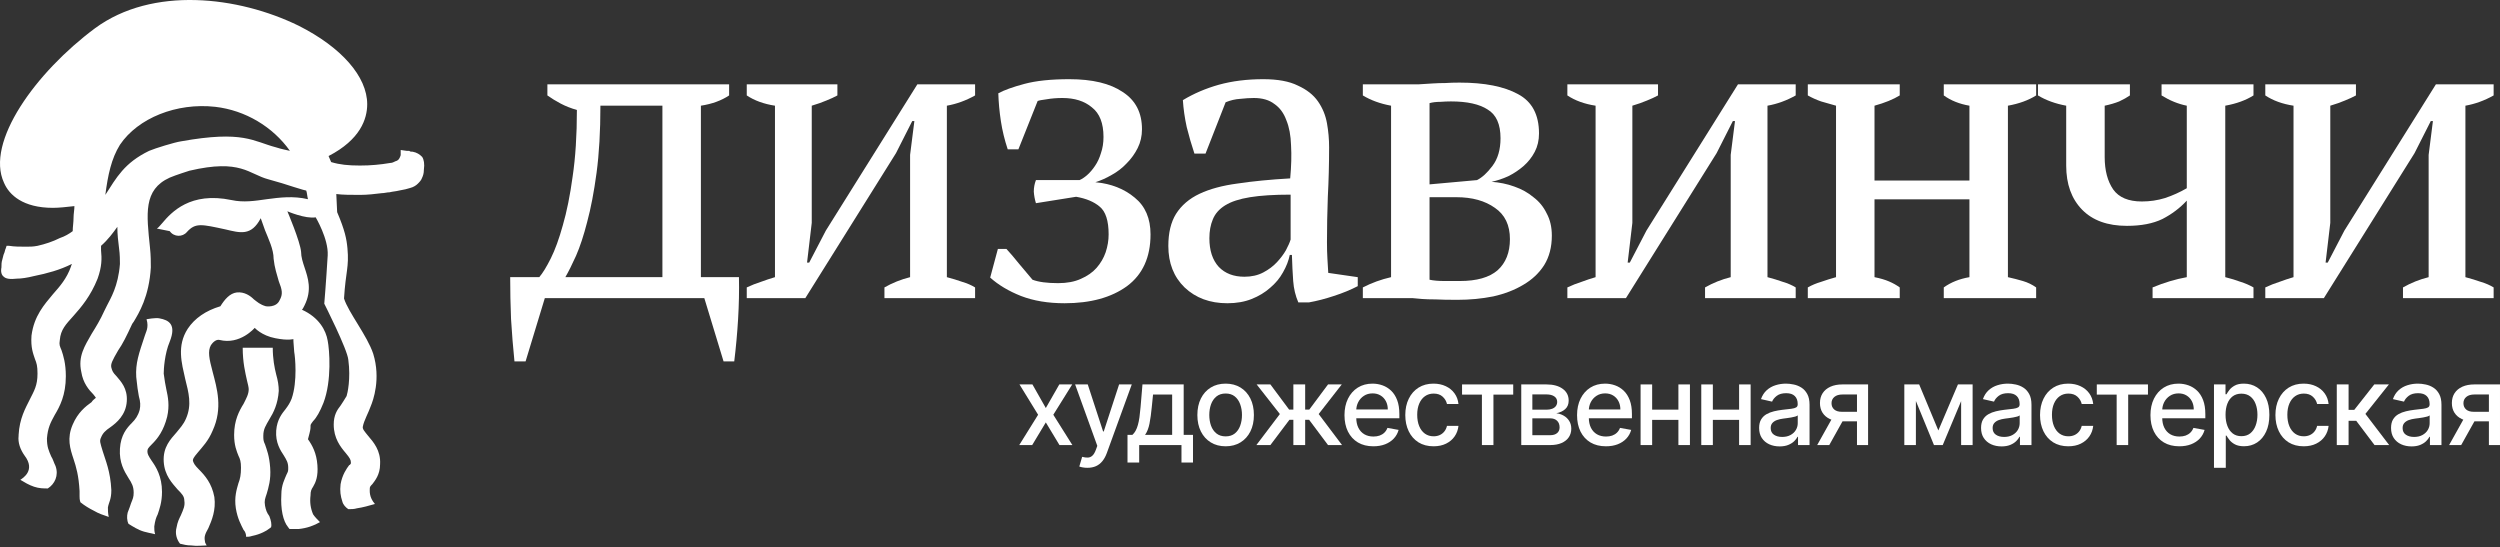 <?xml version="1.0" encoding="UTF-8"?> <svg xmlns="http://www.w3.org/2000/svg" width="900" height="197" viewBox="0 0 900 197" fill="none"><rect x="0" y="0" width="900" height="197" fill="#333333" stroke="none"/><path d="M133.121 175.841C133.121 175.219 133.43 174.909 134.048 174.287C134.976 173.044 136.83 170.868 136.83 167.138C137.139 162.165 134.357 159.056 132.503 156.88C131.267 155.326 130.339 154.394 130.648 153.461C130.957 151.596 132.812 148.177 133.43 146.312C134.357 144.136 137.139 136.366 134.357 127.352C132.194 120.824 125.394 112.432 123.848 107.459C124.466 97.512 125.703 96.269 125.085 89.43C124.775 86.011 124.157 82.903 121.375 76.376L121.066 69.848C123.23 70.159 126.63 70.159 129.412 70.159H129.721C132.194 70.159 134.976 69.848 137.448 69.537C138.376 69.537 139.303 69.227 140.23 69.227C141.467 68.916 142.394 68.916 143.63 68.605C145.485 68.294 146.721 67.983 147.649 67.672C148.885 67.362 149.812 66.74 150.431 66.118C151.049 65.497 151.667 64.875 151.976 63.943C152.285 63.321 152.594 62.388 152.594 61.145C152.903 58.969 152.594 57.415 151.976 56.483C151.049 55.55 150.121 54.928 148.576 54.618C147.958 54.618 147.649 54.618 147.34 54.307C147.03 54.307 146.721 54.307 146.412 54.307L144.249 53.996V55.239C144.249 55.55 144.249 55.55 144.249 55.861C143.939 56.793 143.63 57.726 142.394 58.037C141.776 58.348 141.158 58.658 140.539 58.658C136.83 59.28 133.43 59.591 129.721 59.591H129.412C125.394 59.591 122.303 59.28 119.212 58.348C118.903 57.726 118.594 56.793 118.284 56.172C129.721 50.266 132.194 42.806 132.194 37.522C132.194 27.576 122.921 17.007 107.466 9.237C85.829 -1.332 54.919 -5.062 34.21 10.169C12.882 26.021 -5.354 51.199 1.446 65.808C3.3 70.159 8.246 74.822 19.064 74.822C21.228 74.822 24.01 74.511 26.792 74.2C26.792 75.443 26.483 76.997 26.483 78.241C26.483 80.106 26.174 81.66 26.174 83.214C24.937 84.146 23.392 85.079 21.537 85.701C19.064 86.944 16.282 87.876 13.501 88.498C11.955 88.809 10.719 88.809 9.482 88.809C7.319 88.809 5.155 88.809 3.3 88.498H2.373L2.064 89.43C1.755 90.052 1.755 90.674 1.446 91.296C1.137 91.917 1.137 92.539 0.828 93.471C0.518 94.404 0.518 95.336 0.518 96.269C0.209 97.823 0.518 99.066 1.446 99.688C2.064 100.31 3.609 100.62 6.082 100.31C7.628 100.31 9.791 99.999 12.264 99.377C16.901 98.445 21.537 97.201 25.864 95.025C25.864 95.336 25.555 95.647 25.555 95.958C24.01 100.31 21.537 103.107 19.064 105.904C15.973 109.634 12.264 113.675 11.337 120.824C11.028 125.176 11.955 127.352 12.573 129.217C13.191 130.771 13.501 131.703 13.501 134.501C13.501 138.852 12.264 140.717 10.719 143.826C9.173 146.934 7.01 150.664 6.7 156.57V156.88C6.391 159.367 7.319 161.854 8.864 164.03C12.882 169.314 8.246 172.111 7.319 172.733C8.864 173.665 10.41 174.598 12.264 175.219C14.119 175.841 15.664 175.841 17.21 175.841C19.683 174.287 21.228 171.179 19.992 167.76C19.373 166.516 19.064 165.273 18.446 164.34C17.519 162.165 16.901 160.921 16.901 157.813C17.21 154.083 18.137 152.218 19.683 149.421C21.537 146.312 23.701 142.271 23.701 135.433C23.701 130.771 22.773 127.973 22.155 126.108C21.537 124.554 21.228 124.243 21.537 122.378C21.846 118.648 23.701 116.783 26.483 113.675C29.265 110.567 32.665 106.526 35.137 100.31C36.683 95.958 36.683 93.16 36.374 90.052C36.374 89.43 36.374 88.809 36.374 88.498C38.846 86.322 40.701 83.836 42.247 81.66C42.247 84.457 42.556 86.944 42.865 89.43C43.174 91.606 43.174 93.782 43.174 95.025C42.556 103.107 39.774 107.459 38.537 109.945C38.228 110.567 37.919 111.189 37.61 111.81C36.065 115.229 34.519 117.716 32.974 120.203C30.501 124.554 28.028 128.284 29.265 133.879C29.883 137.92 32.046 140.407 33.592 141.961C33.901 142.271 34.519 143.204 34.519 143.204C34.21 143.515 33.283 144.136 32.974 144.758C30.81 146.312 28.028 148.488 26.174 152.84C24.01 157.813 25.246 161.543 26.483 165.273C27.41 168.07 28.337 171.179 28.646 176.774C28.646 177.395 28.646 178.017 28.646 178.639C28.646 179.26 28.646 179.882 28.955 180.814C30.501 182.058 32.046 182.99 33.901 183.923C35.446 184.855 37.301 185.477 39.156 186.098C38.846 184.855 38.846 183.612 38.846 182.679C39.156 180.814 40.083 179.882 40.083 176.463C39.774 169.624 37.919 165.584 36.992 162.475C36.065 159.367 35.755 158.745 36.374 157.502C36.992 155.948 37.919 155.016 39.774 153.772C41.938 152.218 45.337 149.421 45.647 144.447C45.956 139.785 43.483 137.298 41.938 135.433C40.701 134.19 40.392 133.568 40.083 132.325C39.774 131.082 40.392 129.838 42.556 126.108C44.101 123.933 45.647 120.824 47.501 116.783C47.501 116.783 47.81 116.162 48.119 115.851C49.974 112.743 53.683 106.837 54.301 96.269C54.301 94.404 54.301 91.917 53.992 89.12C52.756 76.997 51.52 68.294 61.102 63.943C63.265 63.01 68.211 61.456 68.211 61.456C86.757 57.104 89.538 62.699 96.648 64.564C100.048 65.497 103.139 66.429 105.921 67.362C107.157 67.672 108.702 68.294 110.248 68.605C110.557 69.537 110.557 70.47 110.866 71.713C105.611 70.47 100.666 71.092 96.029 71.713C91.702 72.335 87.684 72.957 83.356 72.024C68.52 68.916 61.72 76.376 58.32 80.416C57.701 81.038 57.083 81.971 56.465 82.281L61.102 83.214C62.647 85.39 65.738 85.39 67.283 83.525C70.374 80.106 72.538 80.727 81.193 82.592C86.447 83.836 90.466 85.079 93.866 78.552L95.411 82.903C96.648 86.011 98.502 89.741 98.502 93.16C98.811 96.269 99.739 99.066 100.357 101.242C101.593 104.35 101.902 105.904 100.666 108.08C99.43 110.878 95.72 110.256 95.72 110.256C93.557 109.634 92.629 108.702 91.393 107.769C90.157 106.526 87.993 104.972 85.211 105.283C82.738 105.594 80.884 107.769 79.338 110.256C74.084 111.81 70.065 114.608 67.593 118.338C63.574 124.554 65.429 130.771 66.665 136.366C67.902 141.339 69.138 145.691 66.974 150.664C66.047 152.84 64.811 154.083 63.574 155.637C61.411 158.124 58.629 160.921 58.938 166.205C59.247 171.179 62.029 173.976 63.883 176.152C65.429 177.706 66.356 178.639 66.356 180.193C66.665 182.058 66.047 183.301 65.12 185.477C64.501 186.72 63.883 187.963 63.574 189.828C62.956 192.004 63.574 194.18 64.811 195.734C66.047 196.045 67.283 196.356 68.829 196.356C70.993 196.667 72.847 196.356 74.393 196.356C74.084 195.734 73.775 195.423 73.775 194.802C73.465 193.248 73.775 192.315 75.011 190.139C76.247 187.342 77.793 183.612 77.174 178.949C76.247 173.976 73.775 171.179 71.611 169.003C70.065 167.449 69.756 166.827 69.447 165.895C69.447 165.273 69.447 164.962 71.302 162.786C72.847 160.921 75.011 158.745 76.556 155.016C80.266 146.934 78.102 139.785 76.556 133.879C75.32 129.217 74.702 126.419 75.938 124.243C76.556 123.311 77.793 122.068 79.029 122.378C86.447 124.243 91.702 118.027 91.702 118.027C91.702 118.027 94.175 120.824 99.12 121.757C103.757 122.689 105.611 122.068 105.611 122.068C105.611 122.068 105.611 123.311 105.921 126.73C106.23 128.284 107.157 137.298 104.993 143.515C104.375 145.069 103.757 146.001 102.83 147.245C101.593 148.799 99.739 150.975 99.43 155.016C99.12 159.367 100.975 162.165 102.211 164.03C103.139 165.584 103.757 166.516 103.757 168.381C103.757 169.624 103.757 169.624 103.139 170.868C102.52 172.422 101.284 174.598 101.284 178.017C100.975 183.301 101.902 187.653 103.757 189.828C104.066 190.139 104.066 190.45 104.375 190.45C105.302 190.45 106.539 190.45 107.466 190.45C110.557 190.139 113.03 189.207 115.193 187.963C114.266 187.031 113.339 186.098 112.721 185.166C111.793 182.99 111.484 180.814 111.793 178.328C111.793 176.774 112.103 176.152 112.721 175.219C113.648 173.665 114.575 171.489 114.266 167.449C113.957 163.097 112.412 160.3 110.866 158.124C111.793 154.705 111.793 154.394 111.793 153.461C111.793 152.84 111.793 152.84 112.721 151.596C113.957 150.353 115.193 148.177 116.43 145.069C119.521 136.987 118.594 125.798 117.975 122.689C117.357 118.959 114.884 114.297 108.702 111.499C109.012 111.189 109.321 110.567 109.63 109.945C112.412 104.35 110.866 99.999 109.63 96.269C109.012 94.404 108.393 92.539 108.393 90.674C108.084 86.944 103.448 76.065 103.448 76.065C103.448 76.065 109.939 78.862 113.648 78.241C113.648 78.241 118.284 86.011 117.975 91.917C117.357 102.175 116.739 109.324 116.739 109.324C116.739 109.324 125.085 125.798 125.394 129.527C126.321 136.366 125.085 141.65 124.775 142.582C123.848 144.136 123.23 145.069 122.612 146.001C121.375 147.556 120.139 149.421 120.139 152.84C120.139 157.813 122.612 160.921 124.466 163.097C126.012 164.962 126.321 165.584 126.321 166.516V166.827C126.321 166.827 126.012 167.449 125.703 167.449C124.775 168.692 123.23 170.868 122.612 174.287C122.303 176.774 122.612 178.639 123.23 180.504C123.539 181.747 124.466 182.679 125.394 183.301C126.321 183.301 127.557 183.301 128.485 182.99C130.648 182.679 132.812 182.058 134.976 181.436C132.812 178.949 133.121 176.774 133.121 175.841ZM99.43 53.063C91.084 50.888 87.684 46.847 65.12 50.888C62.956 51.199 55.847 53.374 53.683 54.307C44.719 58.658 41.938 63.943 37.919 70.159C38.846 63.01 40.083 57.104 43.174 52.131C49.665 42.495 63.574 36.9 77.484 38.455C88.302 39.698 98.193 45.604 104.375 54.307C103.139 53.996 101.284 53.685 99.43 53.063Z" fill="white"></path><path d="M96.956 185.787C96.647 185.787 96.647 185.787 96.956 185.787C96.029 184.544 95.72 183.612 95.411 182.057C95.102 180.192 95.411 179.571 96.029 177.706C96.647 175.53 97.574 172.732 97.265 168.381C96.956 164.029 96.029 161.853 95.411 159.988C94.793 158.745 94.793 158.124 94.793 156.88C94.793 154.394 95.72 153.15 96.956 150.974C98.502 148.488 100.047 145.38 100.356 140.717C100.356 138.852 100.047 136.987 99.429 134.811C98.811 132.325 98.193 129.216 98.193 125.176H87.374C87.374 130.46 88.302 134.19 88.92 136.987C89.229 138.23 89.538 139.474 89.538 140.095C89.538 141.96 88.611 143.515 87.683 145.38C86.138 147.866 84.283 151.285 84.283 156.569C84.283 160.299 85.211 162.475 85.829 164.029C86.447 165.273 86.756 166.205 86.756 168.381C86.756 170.867 86.447 172.422 85.829 173.976C85.211 176.152 84.283 178.949 84.901 182.99C85.52 186.72 86.756 188.896 87.683 190.761C88.302 191.382 88.611 192.315 88.611 193.247C89.229 193.247 89.847 193.247 90.774 192.936C93.865 192.315 96.029 191.071 97.575 189.828C97.884 188.896 97.574 187.341 96.956 185.787Z" fill="white"></path><path d="M56.775 185.167C57.393 183.302 58.321 180.815 58.321 177.085C58.321 171.49 56.157 168.071 54.611 165.895C53.375 164.03 53.066 163.409 53.066 162.476C53.066 161.544 53.375 161.233 54.92 159.679C56.775 157.814 58.939 155.016 60.175 150.043C61.102 146.002 60.484 142.894 59.866 140.096C59.557 138.542 59.248 136.988 58.939 134.501C58.939 132.947 59.248 127.352 61.102 123.001C63.575 116.784 60.793 115.23 57.393 114.608C56.157 114.297 52.757 114.919 52.757 114.919C53.684 118.027 52.448 119.582 52.139 120.825C49.975 127.352 48.739 130.771 49.048 135.745C49.357 138.853 49.666 141.029 49.975 142.583C50.593 144.759 50.593 146.002 50.284 147.556C49.666 149.732 48.739 150.975 47.502 152.219C45.648 154.084 43.484 156.57 43.175 161.544C42.866 166.517 44.72 169.625 46.266 172.112C47.502 173.977 48.12 175.22 48.12 177.396C48.12 178.95 47.811 179.572 47.193 181.126C46.884 182.058 46.575 182.991 45.957 184.545C45.648 185.788 45.648 187.342 46.266 188.586C47.811 189.518 49.666 190.762 51.83 191.383C53.066 191.694 54.302 192.005 55.848 192.316C55.539 191.383 55.539 190.451 55.539 189.518C55.848 187.342 56.157 186.41 56.775 185.167Z" fill="white"></path><path d="M196.137 107.321L189.21 130.103H185.207C184.694 125.075 184.284 119.995 183.976 114.864C183.771 109.733 183.668 104.704 183.668 99.778H194.135C195.367 98.342 196.752 96.084 198.292 93.005C199.831 89.927 201.268 85.976 202.602 81.152C204.039 76.226 205.219 70.377 206.142 63.604C207.169 56.728 207.682 48.724 207.682 39.59C205.527 38.974 203.577 38.205 201.832 37.281C200.088 36.358 198.497 35.383 197.06 34.356V30.354H262.482V34.356C259.711 36.204 256.325 37.435 252.323 38.051V99.778H266.023C266.125 104.704 266.023 109.733 265.715 114.864C265.407 119.995 264.945 125.075 264.329 130.103H260.481L253.554 107.321H196.137ZM216.148 38.051C216.148 47.287 215.686 55.343 214.763 62.218C213.839 69.094 212.71 74.995 211.376 79.921C210.145 84.744 208.811 88.798 207.374 92.082C205.937 95.263 204.654 97.829 203.525 99.778H238.468V38.051H216.148Z" fill="white"></path><path d="M268.831 30.354H301.465V34.356C300.336 34.972 299.002 35.588 297.462 36.204C296.026 36.819 294.281 37.435 292.229 38.051V80.229L290.535 94.544H291.305L297.309 82.999L330.25 30.354H351.031V34.356C347.748 36.204 344.361 37.435 340.872 38.051V99.778C342.822 100.291 344.669 100.856 346.413 101.472C348.158 101.985 349.697 102.652 351.031 103.473V107.321H318.397V103.473C321.271 101.831 324.35 100.599 327.634 99.778V55.753L329.173 43.592H328.403L322.554 55.137L289.92 107.321H268.831V103.473C270.575 102.652 272.269 101.985 273.911 101.472C275.553 100.856 277.246 100.291 278.99 99.778V38.051C274.988 37.435 271.602 36.204 268.831 34.356V30.354Z" fill="white"></path><path d="M380.942 101.933C384.123 101.933 386.842 101.42 389.1 100.394C391.46 99.368 393.359 98.034 394.796 96.392C396.232 94.75 397.31 92.903 398.028 90.85C398.747 88.695 399.106 86.54 399.106 84.385C399.106 79.459 398.028 76.124 395.873 74.379C393.821 72.635 390.999 71.454 387.407 70.839L372.937 73.148C372.527 71.814 372.27 70.428 372.167 68.992C372.167 67.555 372.424 66.169 372.937 64.835H388.638C389.562 64.425 390.485 63.809 391.409 62.988C392.435 62.065 393.359 60.987 394.18 59.755C395.103 58.421 395.822 56.882 396.335 55.137C396.951 53.393 397.259 51.443 397.259 49.288C397.259 44.362 395.873 40.822 393.102 38.666C390.434 36.409 386.894 35.28 382.481 35.28C380.428 35.28 378.53 35.434 376.785 35.742C375.143 35.947 374.066 36.152 373.553 36.358L366.626 53.752H362.777C361.649 50.365 360.828 46.979 360.314 43.592C359.801 40.206 359.493 36.871 359.391 33.587C361.443 32.458 364.573 31.329 368.781 30.2C372.988 29.071 378.376 28.507 384.944 28.507C393.256 28.507 399.67 30.046 404.186 33.125C408.804 36.101 411.113 40.565 411.113 46.517C411.113 48.98 410.6 51.238 409.573 53.29C408.547 55.343 407.213 57.19 405.571 58.832C404.032 60.474 402.236 61.859 400.183 62.988C398.233 64.117 396.284 64.989 394.334 65.605C399.978 66.118 404.699 67.965 408.496 71.147C412.293 74.225 414.191 78.638 414.191 84.385C414.191 92.595 411.369 98.803 405.725 103.011C400.081 107.116 392.589 109.168 383.251 109.168C377.298 109.168 372.065 108.296 367.549 106.551C363.137 104.807 359.442 102.6 356.466 99.932L359.237 89.619H362.316C363.65 91.055 365.138 92.8 366.78 94.852C368.422 96.802 370.064 98.752 371.706 100.702C373.861 101.523 376.939 101.933 380.942 101.933Z" fill="white"></path><path d="M477.71 87.156C477.71 89.413 477.761 91.363 477.863 93.005C477.966 94.647 478.069 96.392 478.171 98.239L488.793 99.778V103.011C486.227 104.345 483.354 105.525 480.172 106.551C477.094 107.578 474.118 108.347 471.244 108.86H467.396C466.37 106.5 465.754 103.935 465.549 101.164C465.343 98.29 465.19 95.16 465.087 91.774H464.317C463.907 93.826 463.086 95.93 461.854 98.085C460.725 100.137 459.186 101.985 457.236 103.627C455.389 105.269 453.183 106.603 450.617 107.629C448.052 108.655 445.127 109.168 441.843 109.168C435.583 109.168 430.452 107.27 426.449 103.473C422.55 99.676 420.6 94.698 420.6 88.541C420.6 83.82 421.524 79.972 423.371 76.996C425.321 73.917 428.143 71.506 431.837 69.761C435.532 68.017 440.098 66.785 445.537 66.067C450.976 65.246 457.288 64.63 464.471 64.22C464.882 59.807 464.984 55.856 464.779 52.367C464.676 48.775 464.112 45.748 463.086 43.285C462.162 40.719 460.725 38.769 458.776 37.435C456.928 35.998 454.465 35.28 451.387 35.28C449.95 35.28 448.308 35.383 446.461 35.588C444.716 35.691 442.972 36.101 441.227 36.819L433.992 55.291H429.99C428.964 52.213 428.04 49.031 427.219 45.748C426.501 42.464 426.039 39.231 425.834 36.05C429.733 33.689 434.044 31.842 438.764 30.508C443.587 29.174 448.924 28.507 454.773 28.507C460.007 28.507 464.163 29.276 467.242 30.816C470.423 32.253 472.835 34.151 474.477 36.511C476.119 38.872 477.196 41.489 477.71 44.362C478.223 47.236 478.479 50.109 478.479 52.982C478.479 59.14 478.325 65.092 478.017 70.839C477.812 76.483 477.71 81.922 477.71 87.156ZM448 99.624C450.566 99.624 452.824 99.111 454.773 98.085C456.723 97.059 458.365 95.827 459.699 94.391C461.033 92.954 462.111 91.517 462.932 90.081C463.753 88.541 464.317 87.258 464.625 86.232V70.069C458.673 70.069 453.798 70.377 450.001 70.993C446.204 71.608 443.228 72.583 441.073 73.917C438.918 75.251 437.43 76.945 436.609 78.997C435.788 80.947 435.378 83.205 435.378 85.77C435.378 90.183 436.507 93.621 438.764 96.084C441.022 98.444 444.101 99.624 448 99.624Z" fill="white"></path><path d="M558.661 84.847C558.661 88.952 557.737 92.492 555.89 95.468C554.043 98.342 551.528 100.702 548.347 102.549C545.268 104.396 541.677 105.782 537.572 106.705C533.467 107.526 529.157 107.937 524.641 107.937C521.357 107.937 518.741 107.885 516.791 107.783C514.841 107.783 513.199 107.732 511.865 107.629C510.531 107.526 509.402 107.424 508.478 107.321C507.555 107.321 506.528 107.321 505.4 107.321H490.622V103.473C493.803 101.831 497.19 100.599 500.782 99.778V38.051C496.882 37.332 493.495 36.101 490.622 34.356V30.354H504.476C506.939 30.354 509.043 30.354 510.787 30.354C512.532 30.252 514.174 30.149 515.713 30.046C517.253 29.944 518.792 29.892 520.331 29.892C521.871 29.79 523.564 29.738 525.411 29.738C534.442 29.738 541.471 31.124 546.5 33.895C551.528 36.563 554.043 41.283 554.043 48.056C554.043 50.519 553.53 52.726 552.503 54.676C551.477 56.626 550.143 58.319 548.501 59.755C546.859 61.192 545.012 62.424 542.959 63.45C540.907 64.374 538.906 65.04 536.956 65.451C539.829 65.656 542.549 66.221 545.115 67.144C547.783 68.068 550.092 69.351 552.042 70.993C554.094 72.532 555.685 74.482 556.814 76.842C558.045 79.1 558.661 81.768 558.661 84.847ZM514.636 100.702C516.072 101.01 517.868 101.164 520.023 101.164C522.281 101.164 524.128 101.164 525.565 101.164C531.62 101.164 536.135 99.881 539.111 97.315C542.087 94.647 543.575 90.901 543.575 86.078C543.575 81.05 541.779 77.304 538.188 74.841C534.596 72.275 529.978 70.993 524.333 70.993H514.636V100.702ZM514.636 66.375L531.722 64.835C533.569 63.912 535.417 62.218 537.264 59.755C539.214 57.19 540.189 53.855 540.189 49.75C540.189 44.721 538.649 41.283 535.571 39.436C532.595 37.486 528.182 36.511 522.332 36.511C521.203 36.511 519.921 36.563 518.484 36.665C517.047 36.665 515.764 36.819 514.636 37.127V66.375Z" fill="white"></path><path d="M564.252 30.354H596.886V34.356C595.757 34.972 594.423 35.588 592.883 36.204C591.447 36.819 589.702 37.435 587.65 38.051V80.229L585.956 94.544H586.726L592.729 82.999L625.671 30.354H646.452V34.356C643.168 36.204 639.782 37.435 636.293 38.051V99.778C638.243 100.291 640.09 100.856 641.834 101.472C643.579 101.985 645.118 102.652 646.452 103.473V107.321H613.818V103.473C616.692 101.831 619.771 100.599 623.054 99.778V55.753L624.594 43.592H623.824L617.975 55.137L585.341 107.321H564.252V103.473C565.996 102.652 567.69 101.985 569.331 101.472C570.973 100.856 572.667 100.291 574.411 99.778V38.051C570.409 37.435 567.022 36.204 564.252 34.356V30.354Z" fill="white"></path><path d="M683.905 107.321H650.809V103.473C652.246 102.652 653.837 101.985 655.581 101.472C657.326 100.856 659.122 100.291 660.969 99.778V38.051C659.122 37.538 657.326 37.025 655.581 36.511C653.837 35.896 652.246 35.177 650.809 34.356V30.354H683.905V34.356C681.545 35.793 678.518 37.025 674.823 38.051V64.989H708.996V38.051C705.405 37.435 702.326 36.204 699.76 34.356V30.354H733.01V34.356C730.239 36.101 726.853 37.332 722.851 38.051V99.778C724.698 100.189 726.494 100.651 728.238 101.164C729.983 101.677 731.573 102.446 733.01 103.473V107.321H699.76V103.473C702.326 101.626 705.405 100.394 708.996 99.778V71.762H674.823V99.778C676.876 100.189 678.62 100.702 680.057 101.318C681.494 101.933 682.776 102.652 683.905 103.473V107.321Z" fill="white"></path><path d="M733.673 30.354H766.769V34.356C765.742 35.075 764.46 35.793 762.92 36.511C761.381 37.127 759.636 37.64 757.687 38.051V56.523C757.687 61.346 758.713 65.246 760.765 68.222C762.818 71.095 766.255 72.532 771.079 72.532C773.952 72.532 776.723 72.121 779.391 71.3C782.162 70.377 784.779 69.197 787.242 67.76V38.051C784.163 37.435 781.136 36.204 778.16 34.356V30.354H811.256V34.356C808.485 36.101 805.098 37.332 801.096 38.051V99.778C803.148 100.291 804.996 100.856 806.638 101.472C808.279 101.985 809.819 102.652 811.256 103.473V107.321H774.927V103.473C779.135 101.728 783.24 100.497 787.242 99.778V72.224C784.779 74.892 781.854 77.099 778.468 78.843C775.081 80.485 770.822 81.306 765.691 81.306C758.713 81.306 753.325 79.356 749.528 75.457C745.731 71.557 743.832 66.272 743.832 59.602V38.051C739.933 37.332 736.546 36.101 733.673 34.356V30.354Z" fill="white"></path><path d="M815.507 30.354H848.141V34.356C847.012 34.972 845.678 35.588 844.138 36.204C842.702 36.819 840.957 37.435 838.905 38.051V80.229L837.211 94.544H837.981L843.985 82.999L876.926 30.354H897.708V34.356C894.424 36.204 891.037 37.435 887.548 38.051V99.778C889.498 100.291 891.345 100.856 893.089 101.472C894.834 101.985 896.373 102.652 897.708 103.473V107.321H865.074V103.473C867.947 101.831 871.026 100.599 874.31 99.778V55.753L875.849 43.592H875.079L869.23 55.137L836.596 107.321H815.507V103.473C817.251 102.652 818.945 101.985 820.587 101.472C822.229 100.856 823.922 100.291 825.666 99.778V38.051C821.664 37.435 818.278 36.204 815.507 34.356V30.354Z" fill="white"></path><path d="M371.674 138.392L376.492 146.892L381.353 138.392H386L379.192 149.308L386.057 160.223H381.409L376.492 152.065L371.589 160.223H366.927L373.72 149.308L367.012 138.392H371.674Z" fill="white"></path><path d="M391.449 168.41C390.814 168.41 390.236 168.357 389.715 168.253C389.194 168.158 388.805 168.054 388.549 167.941L389.573 164.458C390.35 164.667 391.041 164.757 391.648 164.728C392.254 164.7 392.789 164.473 393.254 164.046C393.727 163.62 394.144 162.923 394.504 161.957L395.03 160.507L387.043 138.392H391.591L397.12 155.334H397.347L402.876 138.392H407.438L398.441 163.137C398.024 164.274 397.494 165.235 396.85 166.022C396.205 166.818 395.438 167.415 394.547 167.813C393.656 168.211 392.624 168.41 391.449 168.41Z" fill="white"></path><path d="M405.901 166.519V156.542H407.678C408.132 156.125 408.516 155.628 408.829 155.05C409.151 154.472 409.421 153.785 409.639 152.989C409.866 152.193 410.056 151.264 410.207 150.203C410.359 149.132 410.492 147.91 410.605 146.536L411.288 138.392H426.126V156.542H429.48V166.519H425.33V160.223H410.108V166.519H405.901ZM412.226 156.542H421.975V142.031H415.097L414.642 146.536C414.424 148.829 414.149 150.819 413.817 152.506C413.486 154.183 412.955 155.528 412.226 156.542Z" fill="white"></path><path d="M441.228 160.664C439.181 160.664 437.395 160.195 435.87 159.257C434.344 158.319 433.16 157.006 432.317 155.32C431.473 153.633 431.052 151.662 431.052 149.407C431.052 147.143 431.473 145.162 432.317 143.466C433.16 141.77 434.344 140.453 435.87 139.515C437.395 138.577 439.181 138.108 441.228 138.108C443.275 138.108 445.061 138.577 446.586 139.515C448.112 140.453 449.296 141.77 450.139 143.466C450.983 145.162 451.404 147.143 451.404 149.407C451.404 151.662 450.983 153.633 450.139 155.32C449.296 157.006 448.112 158.319 446.586 159.257C445.061 160.195 443.275 160.664 441.228 160.664ZM441.242 157.096C442.569 157.096 443.668 156.746 444.54 156.045C445.411 155.343 446.056 154.41 446.473 153.245C446.899 152.079 447.112 150.795 447.112 149.393C447.112 148 446.899 146.721 446.473 145.556C446.056 144.381 445.411 143.438 444.54 142.727C443.668 142.017 442.569 141.661 441.242 141.661C439.906 141.661 438.798 142.017 437.917 142.727C437.045 143.438 436.396 144.381 435.969 145.556C435.553 146.721 435.344 148 435.344 149.393C435.344 150.795 435.553 152.079 435.969 153.245C436.396 154.41 437.045 155.343 437.917 156.045C438.798 156.746 439.906 157.096 441.242 157.096Z" fill="white"></path><path d="M452.294 160.223L460.751 149.052L452.394 138.392H457.34L464.091 147.46H465.611V138.392H469.861V147.46H471.339L478.09 138.392H483.036L474.722 149.052L483.136 160.223H478.09L471.282 151.127H469.861V160.223H465.611V151.127H464.19L457.34 160.223H452.294Z" fill="white"></path><path d="M494.404 160.664C492.253 160.664 490.401 160.204 488.847 159.285C487.303 158.356 486.109 157.054 485.266 155.377C484.432 153.69 484.015 151.714 484.015 149.45C484.015 147.214 484.432 145.243 485.266 143.537C486.109 141.832 487.284 140.501 488.79 139.544C490.306 138.587 492.078 138.108 494.106 138.108C495.338 138.108 496.531 138.312 497.687 138.719C498.843 139.127 499.881 139.766 500.8 140.638C501.719 141.51 502.444 142.642 502.975 144.035C503.505 145.418 503.77 147.1 503.77 149.08V150.587H486.417V147.403H499.606C499.606 146.285 499.379 145.295 498.924 144.433C498.469 143.561 497.83 142.874 497.005 142.372C496.19 141.87 495.233 141.619 494.134 141.619C492.94 141.619 491.898 141.912 491.008 142.5C490.126 143.078 489.444 143.836 488.961 144.774C488.487 145.702 488.25 146.712 488.25 147.801V150.288C488.25 151.748 488.506 152.989 489.018 154.012C489.539 155.035 490.264 155.817 491.192 156.357C492.121 156.888 493.206 157.153 494.447 157.153C495.252 157.153 495.987 157.039 496.65 156.812C497.313 156.575 497.886 156.225 498.37 155.76C498.853 155.296 499.222 154.723 499.478 154.041L503.5 154.765C503.178 155.95 502.6 156.987 501.766 157.878C500.942 158.759 499.905 159.446 498.654 159.939C497.413 160.422 495.996 160.664 494.404 160.664Z" fill="white"></path><path d="M516.08 160.664C513.967 160.664 512.148 160.185 510.623 159.228C509.107 158.262 507.941 156.93 507.126 155.234C506.311 153.538 505.904 151.596 505.904 149.407C505.904 147.19 506.321 145.233 507.155 143.537C507.988 141.832 509.163 140.501 510.679 139.544C512.195 138.587 513.981 138.108 516.038 138.108C517.696 138.108 519.174 138.416 520.472 139.032C521.77 139.638 522.817 140.491 523.613 141.59C524.418 142.689 524.897 143.973 525.048 145.442H520.912C520.685 144.419 520.164 143.537 519.349 142.798C518.544 142.059 517.464 141.69 516.109 141.69C514.924 141.69 513.887 142.002 512.996 142.628C512.115 143.244 511.428 144.125 510.935 145.271C510.443 146.408 510.196 147.754 510.196 149.308C510.196 150.9 510.438 152.273 510.921 153.429C511.404 154.585 512.086 155.481 512.968 156.116C513.858 156.75 514.905 157.068 516.109 157.068C516.914 157.068 517.644 156.921 518.297 156.627C518.961 156.324 519.515 155.893 519.96 155.334C520.415 154.775 520.732 154.102 520.912 153.316H525.048C524.897 154.727 524.437 155.988 523.67 157.096C522.902 158.205 521.874 159.077 520.586 159.711C519.306 160.346 517.805 160.664 516.08 160.664Z" fill="white"></path><path d="M526.34 142.059V138.392H544.759V142.059H537.639V160.223H533.489V142.059H526.34Z" fill="white"></path><path d="M547.653 160.223V138.392H556.707C559.17 138.392 561.122 138.918 562.562 139.97C564.002 141.012 564.723 142.429 564.723 144.22C564.723 145.499 564.315 146.513 563.5 147.261C562.685 148.01 561.605 148.512 560.26 148.768C561.236 148.881 562.131 149.175 562.946 149.649C563.761 150.113 564.415 150.738 564.907 151.525C565.41 152.311 565.661 153.249 565.661 154.339C565.661 155.495 565.362 156.518 564.765 157.409C564.168 158.29 563.301 158.982 562.164 159.484C561.037 159.977 559.677 160.223 558.085 160.223H547.653ZM551.647 156.67H558.085C559.137 156.67 559.961 156.419 560.558 155.917C561.155 155.414 561.454 154.732 561.454 153.87C561.454 152.856 561.155 152.06 560.558 151.482C559.961 150.895 559.137 150.601 558.085 150.601H551.647V156.67ZM551.647 147.489H556.749C557.545 147.489 558.227 147.375 558.796 147.147C559.374 146.92 559.814 146.598 560.118 146.181C560.43 145.755 560.587 145.252 560.587 144.674C560.587 143.831 560.241 143.173 559.549 142.699C558.857 142.225 557.91 141.988 556.707 141.988H551.647V147.489Z" fill="white"></path><path d="M578.13 160.664C575.979 160.664 574.127 160.204 572.573 159.285C571.029 158.356 569.835 157.054 568.992 155.377C568.158 153.69 567.741 151.714 567.741 149.45C567.741 147.214 568.158 145.243 568.992 143.537C569.835 141.832 571.01 140.501 572.516 139.544C574.032 138.587 575.804 138.108 577.832 138.108C579.064 138.108 580.257 138.312 581.413 138.719C582.569 139.127 583.607 139.766 584.526 140.638C585.445 141.51 586.17 142.642 586.7 144.035C587.231 145.418 587.496 147.1 587.496 149.08V150.587H570.143V147.403H583.332C583.332 146.285 583.105 145.295 582.65 144.433C582.195 143.561 581.555 142.874 580.731 142.372C579.916 141.87 578.959 141.619 577.86 141.619C576.666 141.619 575.624 141.912 574.733 142.5C573.852 143.078 573.17 143.836 572.687 144.774C572.213 145.702 571.976 146.712 571.976 147.801V150.288C571.976 151.748 572.232 152.989 572.744 154.012C573.265 155.035 573.99 155.817 574.918 156.357C575.847 156.888 576.932 157.153 578.173 157.153C578.978 157.153 579.713 157.039 580.376 156.812C581.039 156.575 581.612 156.225 582.096 155.76C582.579 155.296 582.948 154.723 583.204 154.041L587.226 154.765C586.904 155.95 586.326 156.987 585.492 157.878C584.668 158.759 583.631 159.446 582.38 159.939C581.139 160.422 579.722 160.664 578.13 160.664Z" fill="white"></path><path d="M605.406 147.474V151.155H593.581V147.474H605.406ZM594.775 138.392V160.223H590.611V138.392H594.775ZM608.376 138.392V160.223H604.226V138.392H608.376Z" fill="white"></path><path d="M627.256 147.474V151.155H615.431V147.474H627.256ZM616.625 138.392V160.223H612.46V138.392H616.625ZM630.226 138.392V160.223H626.076V138.392H630.226Z" fill="white"></path><path d="M640.664 160.706C639.28 160.706 638.029 160.45 636.911 159.939C635.793 159.418 634.907 158.664 634.254 157.679C633.609 156.694 633.287 155.485 633.287 154.055C633.287 152.823 633.524 151.809 633.998 151.013C634.472 150.217 635.111 149.587 635.916 149.123C636.722 148.659 637.622 148.308 638.617 148.071C639.612 147.834 640.626 147.654 641.658 147.531C642.966 147.38 644.027 147.256 644.842 147.162C645.657 147.057 646.249 146.892 646.619 146.664C646.988 146.437 647.173 146.067 647.173 145.556V145.456C647.173 144.215 646.822 143.253 646.121 142.571C645.429 141.889 644.397 141.548 643.023 141.548C641.592 141.548 640.465 141.865 639.64 142.5C638.825 143.125 638.262 143.822 637.949 144.589L633.955 143.68C634.429 142.353 635.121 141.282 636.03 140.467C636.949 139.643 638.006 139.046 639.2 138.677C640.393 138.298 641.649 138.108 642.966 138.108C643.838 138.108 644.761 138.212 645.737 138.421C646.723 138.62 647.642 138.989 648.495 139.529C649.357 140.069 650.063 140.842 650.612 141.846C651.162 142.841 651.437 144.134 651.437 145.726V160.223H647.287V157.238H647.116C646.841 157.788 646.429 158.328 645.88 158.859C645.33 159.389 644.624 159.83 643.762 160.18C642.9 160.531 641.867 160.706 640.664 160.706ZM641.587 157.295C642.762 157.295 643.767 157.063 644.6 156.599C645.444 156.135 646.083 155.528 646.519 154.78C646.964 154.022 647.187 153.211 647.187 152.349V149.535C647.035 149.687 646.742 149.829 646.306 149.962C645.88 150.085 645.392 150.194 644.842 150.288C644.292 150.374 643.757 150.454 643.236 150.53C642.715 150.596 642.279 150.653 641.928 150.701C641.104 150.805 640.351 150.98 639.669 151.226C638.996 151.473 638.456 151.828 638.048 152.292C637.65 152.747 637.451 153.354 637.451 154.112C637.451 155.163 637.84 155.959 638.617 156.499C639.394 157.03 640.384 157.295 641.587 157.295Z" fill="white"></path><path d="M668.515 160.223V142.017H663.284C662.043 142.017 661.077 142.306 660.385 142.884C659.693 143.462 659.348 144.22 659.348 145.158C659.348 146.086 659.665 146.835 660.3 147.403C660.944 147.962 661.844 148.242 663 148.242H669.751V151.681H663C661.389 151.681 659.997 151.416 658.822 150.885C657.656 150.345 656.756 149.583 656.121 148.597C655.496 147.612 655.183 146.446 655.183 145.101C655.183 143.727 655.505 142.543 656.15 141.548C656.804 140.543 657.737 139.766 658.95 139.217C660.172 138.667 661.617 138.392 663.284 138.392H672.509V160.223H668.515ZM654.188 160.223L660.342 149.194H664.692L658.537 160.223H654.188Z" fill="white"></path><path d="M697.807 154.964L704.856 138.392H708.523L699.384 160.223H696.229L687.275 138.392H690.899L697.807 154.964ZM689.72 138.392V160.223H685.555V138.392H689.72ZM706.007 160.223V138.392H710.143V160.223H706.007Z" fill="white"></path><path d="M720.559 160.706C719.176 160.706 717.925 160.45 716.807 159.939C715.689 159.418 714.803 158.664 714.149 157.679C713.505 156.694 713.183 155.485 713.183 154.055C713.183 152.823 713.42 151.809 713.893 151.013C714.367 150.217 715.007 149.587 715.812 149.123C716.617 148.659 717.518 148.308 718.512 148.071C719.507 147.834 720.521 147.654 721.554 147.531C722.862 147.38 723.923 147.256 724.738 147.162C725.552 147.057 726.145 146.892 726.514 146.664C726.884 146.437 727.068 146.067 727.068 145.556V145.456C727.068 144.215 726.718 143.253 726.017 142.571C725.325 141.889 724.292 141.548 722.918 141.548C721.488 141.548 720.36 141.865 719.536 142.5C718.721 143.125 718.157 143.822 717.844 144.589L713.851 143.68C714.324 142.353 715.016 141.282 715.926 140.467C716.845 139.643 717.901 139.046 719.095 138.677C720.289 138.298 721.544 138.108 722.862 138.108C723.733 138.108 724.657 138.212 725.633 138.421C726.618 138.62 727.538 138.989 728.39 139.529C729.253 140.069 729.958 140.842 730.508 141.846C731.057 142.841 731.332 144.134 731.332 145.726V160.223H727.182V157.238H727.012C726.737 157.788 726.325 158.328 725.775 158.859C725.226 159.389 724.52 159.83 723.657 160.18C722.795 160.531 721.762 160.706 720.559 160.706ZM721.483 157.295C722.658 157.295 723.662 157.063 724.496 156.599C725.339 156.135 725.979 155.528 726.415 154.78C726.86 154.022 727.083 153.211 727.083 152.349V149.535C726.931 149.687 726.637 149.829 726.202 149.962C725.775 150.085 725.287 150.194 724.738 150.288C724.188 150.374 723.653 150.454 723.132 150.53C722.61 150.596 722.175 150.653 721.824 150.701C721 150.805 720.246 150.98 719.564 151.226C718.891 151.473 718.351 151.828 717.944 152.292C717.546 152.747 717.347 153.354 717.347 154.112C717.347 155.163 717.736 155.959 718.512 156.499C719.289 157.03 720.28 157.295 721.483 157.295Z" fill="white"></path><path d="M744.587 160.664C742.474 160.664 740.655 160.185 739.129 159.228C737.613 158.262 736.448 156.93 735.633 155.234C734.818 153.538 734.411 151.596 734.411 149.407C734.411 147.19 734.828 145.233 735.662 143.537C736.495 141.832 737.67 140.501 739.186 139.544C740.702 138.587 742.488 138.108 744.544 138.108C746.203 138.108 747.681 138.416 748.979 139.032C750.277 139.638 751.324 140.491 752.12 141.59C752.925 142.689 753.404 143.973 753.555 145.442H749.419C749.192 144.419 748.671 143.537 747.856 142.798C747.051 142.059 745.971 141.69 744.616 141.69C743.431 141.69 742.394 142.002 741.503 142.628C740.622 143.244 739.935 144.125 739.442 145.271C738.949 146.408 738.703 147.754 738.703 149.308C738.703 150.9 738.945 152.273 739.428 153.429C739.911 154.585 740.593 155.481 741.475 156.116C742.365 156.75 743.412 157.068 744.616 157.068C745.421 157.068 746.151 156.921 746.804 156.627C747.468 156.324 748.022 155.893 748.467 155.334C748.922 154.775 749.239 154.102 749.419 153.316H753.555C753.404 154.727 752.944 155.988 752.177 157.096C751.409 158.205 750.381 159.077 749.093 159.711C747.813 160.346 746.312 160.664 744.587 160.664Z" fill="white"></path><path d="M754.847 142.059V138.392H773.266V142.059H766.146V160.223H761.996V142.059H754.847Z" fill="white"></path><path d="M784.553 160.664C782.402 160.664 780.549 160.204 778.996 159.285C777.451 158.356 776.257 157.054 775.414 155.377C774.58 153.69 774.163 151.714 774.163 149.45C774.163 147.214 774.58 145.243 775.414 143.537C776.257 141.832 777.432 140.501 778.939 139.544C780.455 138.587 782.227 138.108 784.254 138.108C785.486 138.108 786.68 138.312 787.836 138.719C788.992 139.127 790.029 139.766 790.948 140.638C791.867 141.51 792.592 142.642 793.123 144.035C793.654 145.418 793.919 147.1 793.919 149.08V150.587H776.565V147.403H789.755C789.755 146.285 789.527 145.295 789.072 144.433C788.617 143.561 787.978 142.874 787.154 142.372C786.339 141.87 785.382 141.619 784.283 141.619C783.089 141.619 782.047 141.912 781.156 142.5C780.275 143.078 779.592 143.836 779.109 144.774C778.635 145.702 778.399 146.712 778.399 147.801V150.288C778.399 151.748 778.654 152.989 779.166 154.012C779.687 155.035 780.412 155.817 781.341 156.357C782.269 156.888 783.354 157.153 784.595 157.153C785.401 157.153 786.135 157.039 786.798 156.812C787.462 156.575 788.035 156.225 788.518 155.76C789.001 155.296 789.371 154.723 789.627 154.041L793.649 154.765C793.327 155.95 792.749 156.987 791.915 157.878C791.091 158.759 790.053 159.446 788.802 159.939C787.561 160.422 786.145 160.664 784.553 160.664Z" fill="white"></path><path d="M797.033 168.41V138.392H801.183V141.931H801.538C801.785 141.477 802.14 140.951 802.604 140.354C803.069 139.757 803.713 139.236 804.537 138.79C805.362 138.336 806.451 138.108 807.806 138.108C809.569 138.108 811.141 138.553 812.525 139.444C813.908 140.335 814.993 141.619 815.779 143.296C816.575 144.973 816.973 146.991 816.973 149.35C816.973 151.71 816.58 153.733 815.794 155.419C815.007 157.096 813.927 158.39 812.553 159.299C811.179 160.199 809.611 160.649 807.849 160.649C806.522 160.649 805.437 160.427 804.594 159.981C803.76 159.536 803.107 159.015 802.633 158.418C802.159 157.821 801.794 157.291 801.538 156.826H801.283V168.41H797.033ZM801.197 149.308C801.197 150.843 801.42 152.188 801.865 153.344C802.311 154.5 802.955 155.405 803.798 156.059C804.642 156.703 805.674 157.025 806.897 157.025C808.166 157.025 809.227 156.689 810.08 156.016C810.933 155.334 811.577 154.41 812.013 153.245C812.458 152.079 812.681 150.767 812.681 149.308C812.681 147.868 812.463 146.574 812.027 145.428C811.601 144.281 810.957 143.376 810.094 142.713C809.242 142.05 808.176 141.718 806.897 141.718C805.665 141.718 804.623 142.036 803.77 142.67C802.927 143.305 802.287 144.191 801.851 145.328C801.415 146.465 801.197 147.792 801.197 149.308Z" fill="white"></path><path d="M829.329 160.664C827.216 160.664 825.397 160.185 823.872 159.228C822.356 158.262 821.19 156.93 820.375 155.234C819.56 153.538 819.153 151.596 819.153 149.407C819.153 147.19 819.57 145.233 820.404 143.537C821.238 141.832 822.412 140.501 823.928 139.544C825.444 138.587 827.231 138.108 829.287 138.108C830.945 138.108 832.423 138.416 833.721 139.032C835.019 139.638 836.066 140.491 836.862 141.59C837.667 142.689 838.146 143.973 838.297 145.442H834.162C833.934 144.419 833.413 143.537 832.598 142.798C831.793 142.059 830.713 141.69 829.358 141.69C828.173 141.69 827.136 142.002 826.245 142.628C825.364 143.244 824.677 144.125 824.184 145.271C823.692 146.408 823.445 147.754 823.445 149.308C823.445 150.9 823.687 152.273 824.17 153.429C824.653 154.585 825.336 155.481 826.217 156.116C827.107 156.75 828.154 157.068 829.358 157.068C830.163 157.068 830.893 156.921 831.546 156.627C832.21 156.324 832.764 155.893 833.209 155.334C833.664 154.775 833.982 154.102 834.162 153.316H838.297C838.146 154.727 837.686 155.988 836.919 157.096C836.151 158.205 835.123 159.077 833.835 159.711C832.556 160.346 831.054 160.664 829.329 160.664Z" fill="white"></path><path d="M841.241 160.223V138.392H845.491V147.545H847.537L854.743 138.392H860.002L851.545 149.009L860.101 160.223H854.828L848.248 151.496H845.491V160.223H841.241Z" fill="white"></path><path d="M868.154 160.706C866.771 160.706 865.52 160.45 864.402 159.939C863.284 159.418 862.398 158.664 861.744 157.679C861.1 156.694 860.778 155.485 860.778 154.055C860.778 152.823 861.015 151.809 861.488 151.013C861.962 150.217 862.602 149.587 863.407 149.123C864.213 148.659 865.113 148.308 866.108 148.071C867.103 147.834 868.116 147.654 869.149 147.531C870.457 147.38 871.518 147.256 872.333 147.162C873.148 147.057 873.74 146.892 874.109 146.664C874.479 146.437 874.664 146.067 874.664 145.556V145.456C874.664 144.215 874.313 143.253 873.612 142.571C872.92 141.889 871.887 141.548 870.514 141.548C869.083 141.548 867.955 141.865 867.131 142.5C866.316 143.125 865.752 143.822 865.44 144.589L861.446 143.68C861.92 142.353 862.611 141.282 863.521 140.467C864.44 139.643 865.496 139.046 866.69 138.677C867.884 138.298 869.14 138.108 870.457 138.108C871.328 138.108 872.252 138.212 873.228 138.421C874.214 138.62 875.133 138.989 875.985 139.529C876.848 140.069 877.554 140.842 878.103 141.846C878.653 142.841 878.927 144.134 878.927 145.726V160.223H874.777V157.238H874.607C874.332 157.788 873.92 158.328 873.37 158.859C872.821 159.389 872.115 159.83 871.253 160.18C870.39 160.531 869.358 160.706 868.154 160.706ZM869.078 157.295C870.253 157.295 871.257 157.063 872.091 156.599C872.934 156.135 873.574 155.528 874.01 154.78C874.455 154.022 874.678 153.211 874.678 152.349V149.535C874.526 149.687 874.233 149.829 873.797 149.962C873.37 150.085 872.882 150.194 872.333 150.288C871.783 150.374 871.248 150.454 870.727 150.53C870.206 150.596 869.77 150.653 869.419 150.701C868.595 150.805 867.842 150.98 867.159 151.226C866.487 151.473 865.947 151.828 865.539 152.292C865.141 152.747 864.942 153.354 864.942 154.112C864.942 155.163 865.331 155.959 866.108 156.499C866.885 157.03 867.875 157.295 869.078 157.295Z" fill="white"></path><path d="M896.005 160.223V142.017H890.775C889.534 142.017 888.568 142.306 887.876 142.884C887.184 143.462 886.838 144.22 886.838 145.158C886.838 146.086 887.156 146.835 887.791 147.403C888.435 147.962 889.335 148.242 890.491 148.242H897.242V151.681H890.491C888.88 151.681 887.487 151.416 886.312 150.885C885.147 150.345 884.247 149.583 883.612 148.597C882.987 147.612 882.674 146.446 882.674 145.101C882.674 143.727 882.996 142.543 883.641 141.548C884.294 140.543 885.228 139.766 886.44 139.217C887.663 138.667 889.108 138.392 890.775 138.392H899.999V160.223H896.005ZM881.679 160.223L887.833 149.194H892.182L886.028 160.223H881.679Z" fill="white"></path></svg> 